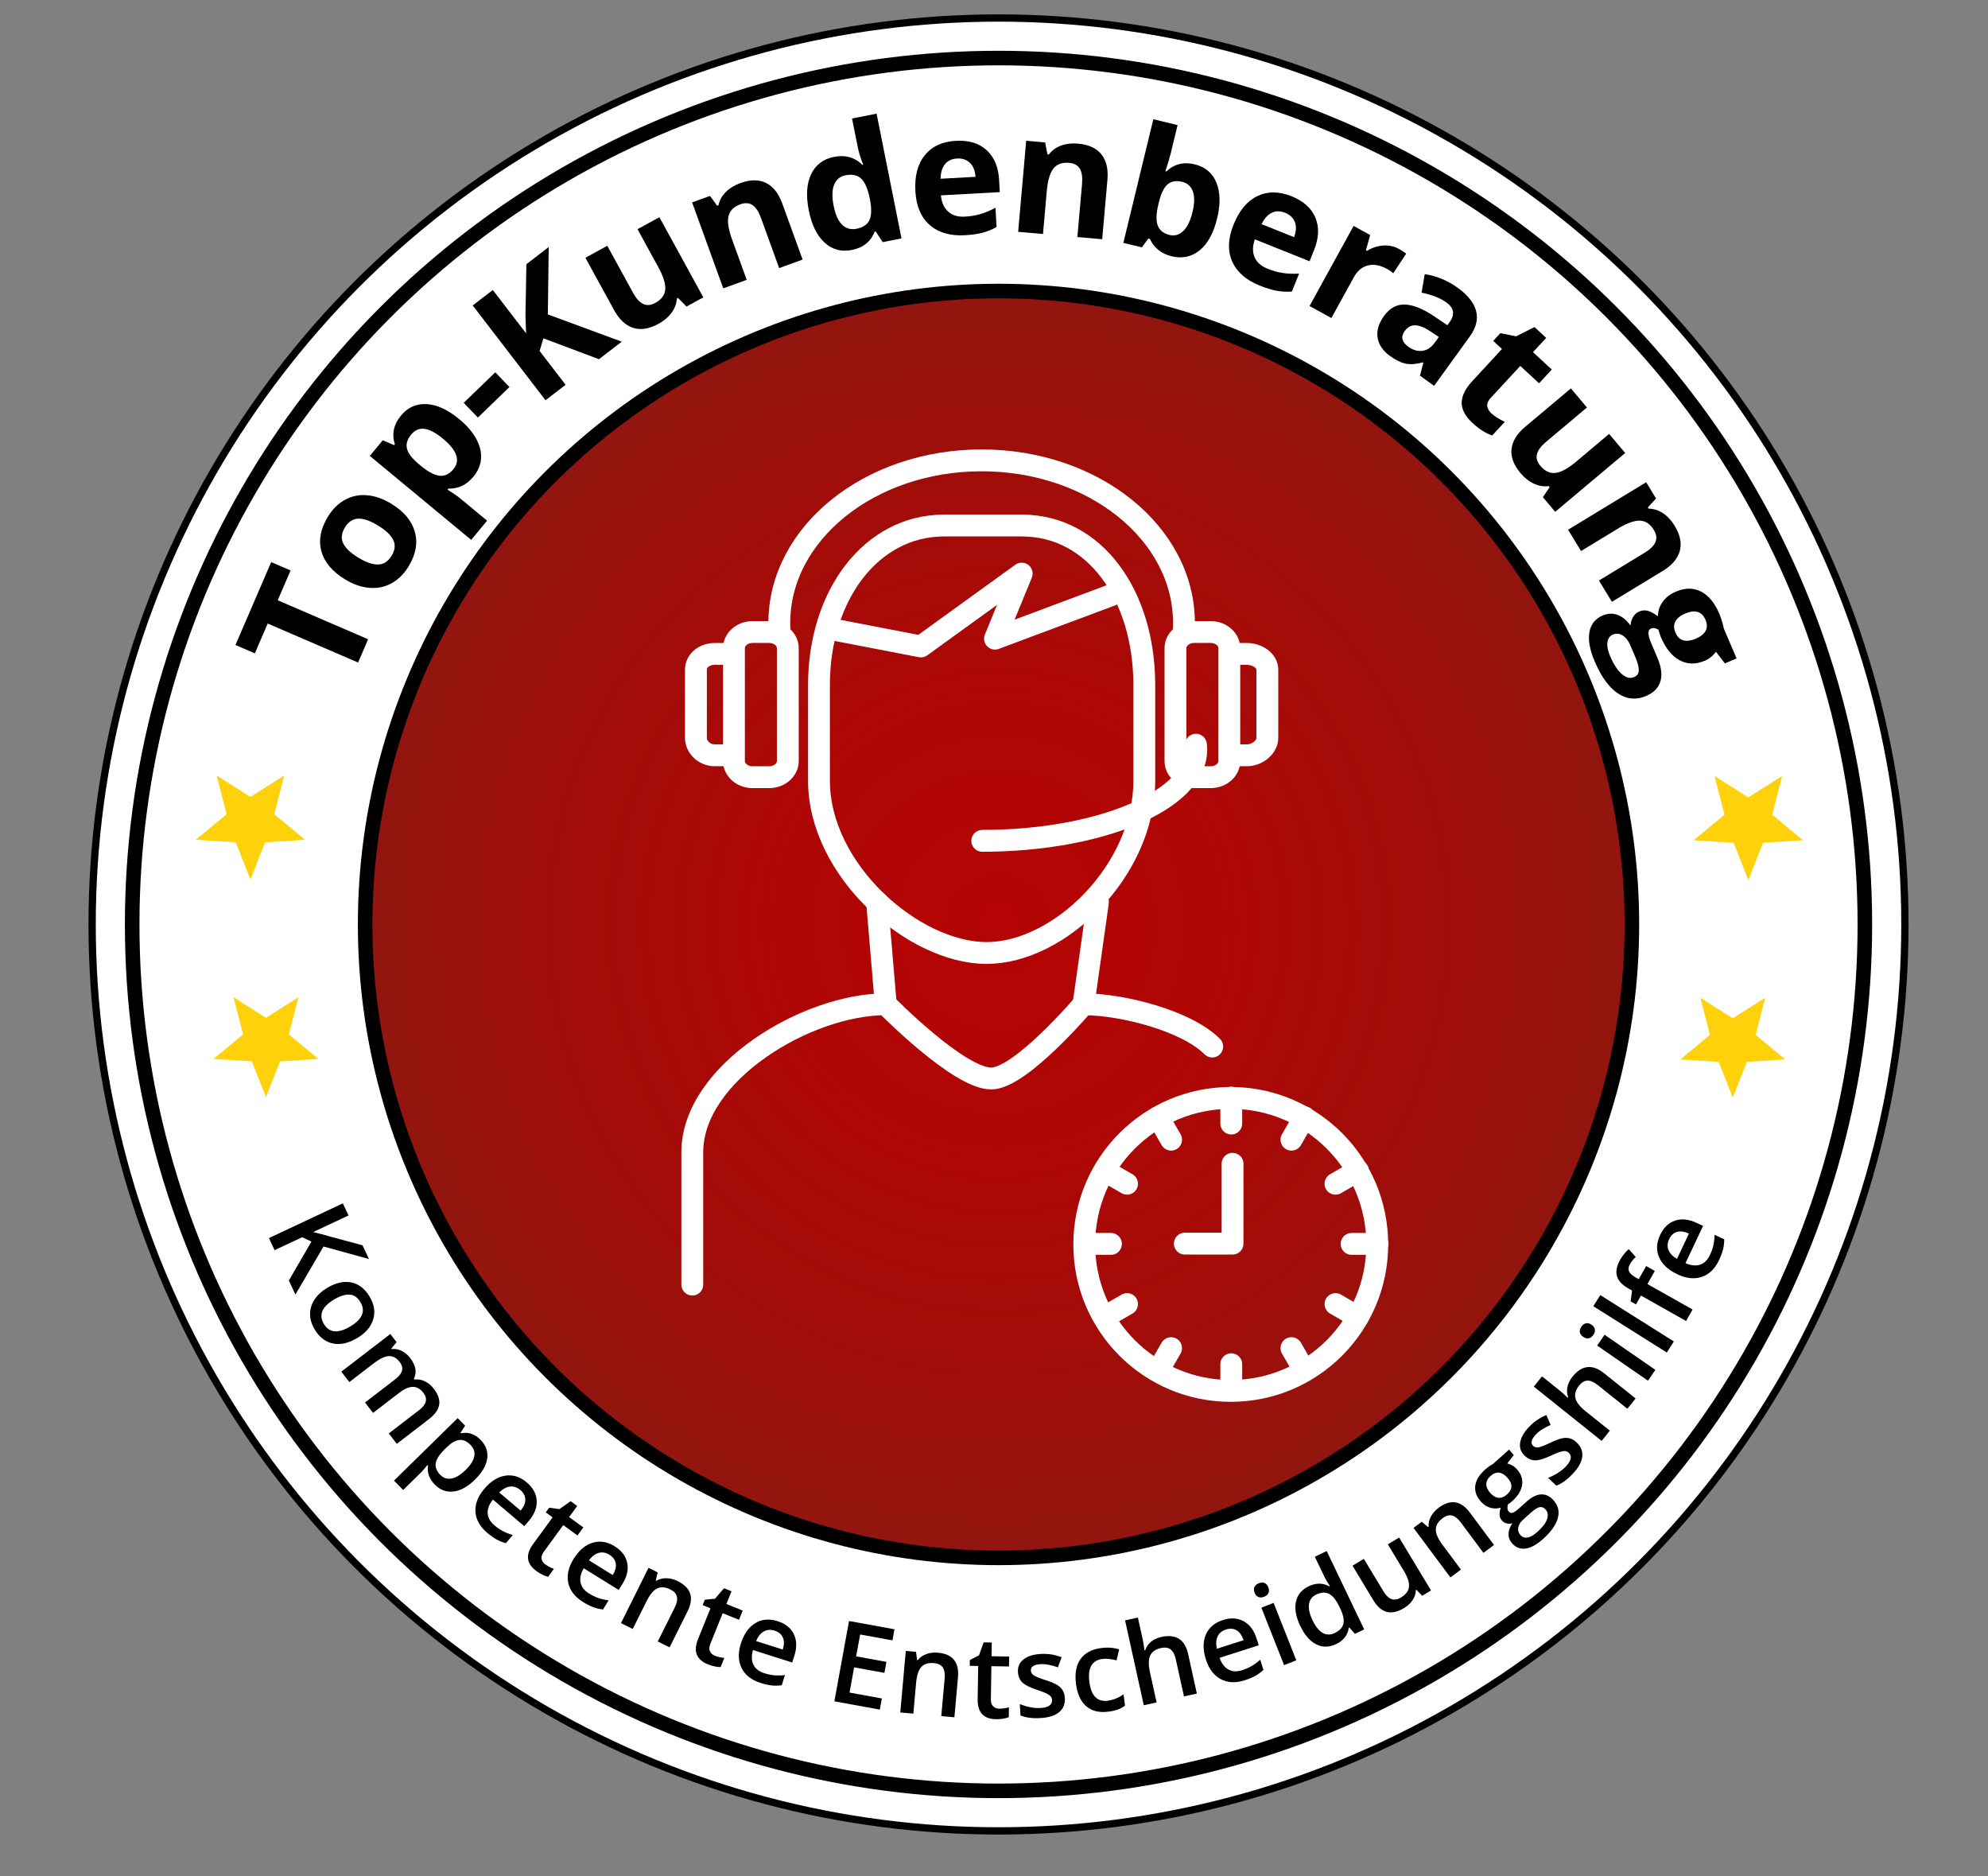 <?xml version="1.0" encoding="UTF-8"?>
<svg xmlns="http://www.w3.org/2000/svg" xmlns:xlink="http://www.w3.org/1999/xlink" id="Ebene_1" data-name="Ebene 1" width="273.07" height="257.679" viewBox="0 0 273.07 257.679">
  <rect x="0" y="0" width="273.07" height="257.679" fill="#808080" stroke="none"/>
  <defs>
    <style>
      .cls-1 {
        fill: #fed10b;
      }

      .cls-2 {
        fill: #fff;
      }

      .cls-3 {
        stroke: #fff;
        stroke-linecap: round;
        stroke-linejoin: round;
        stroke-width: 3px;
      }

      .cls-3, .cls-4, .cls-5 {
        fill: none;
      }

      .cls-4, .cls-5, .cls-6 {
        stroke: #000;
        stroke-miterlimit: 10;
      }

      .cls-5, .cls-6 {
        stroke-width: 2px;
      }

      .cls-6 {
        fill: url(#Unbenannter_Verlauf_2);
      }
    </style>
    <radialGradient id="Unbenannter_Verlauf_2" data-name="Unbenannter Verlauf 2" cx="137.156" cy="126.974" fx="137.156" fy="126.974" r="87" gradientUnits="userSpaceOnUse">
      <stop offset="0" stop-color="#b40404"></stop>
      <stop offset=".328" stop-color="#af0605"></stop>
      <stop offset=".697" stop-color="#a10d09"></stop>
      <stop offset="1" stop-color="#91160f"></stop>
    </radialGradient>
  </defs>
  <circle class="cls-2" cx="137.156" cy="126.974" r="124.5" transform="translate(-49.612 134.173) rotate(-45)"></circle>
  <g>
    <path d="M40.579,177.803l-.903-1.924,3.1-5.347-1.259-.604-3.798,1.784-.779-1.66,10.151-4.769.779,1.66-4.847,2.276c.769.192,1.516.393,2.24.601l4.531,1.22.887,1.889c-2.916-.795-4.996-1.368-6.241-1.722l-3.861,6.595Z"></path>
    <path d="M49.056,183.787c-1.191.708-2.304.954-3.335.739s-1.87-.868-2.518-1.959c-.404-.682-.608-1.375-.61-2.081-.003-.707.2-1.371.609-1.995.409-.623.994-1.16,1.756-1.611,1.183-.702,2.286-.947,3.311-.734,1.024.214,1.864.872,2.519,1.976.626,1.056.782,2.094.468,3.112-.315,1.02-1.048,1.87-2.2,2.554ZM45.906,178.477c-1.685.999-2.158,2.121-1.42,3.366.731,1.231,1.938,1.348,3.623.348,1.667-.988,2.133-2.103,1.397-3.344-.387-.651-.882-.995-1.486-1.031-.606-.037-1.31.184-2.114.661Z"></path>
    <path d="M51.243,194.067l-1.103-1.435,4.148-3.188c.515-.396.824-.788.929-1.178.103-.39-.004-.791-.321-1.204-.424-.552-.914-.818-1.471-.8-.558.018-1.253.348-2.089.99l-3.352,2.575-1.099-1.43,6.728-5.17.86,1.119-.728.879.056.073c.464-.06.92.021,1.366.241.447.221.835.544,1.162.971.795,1.033.969,1.99.521,2.869l.074.098c.485-.058.96.023,1.424.24.464.218.875.56,1.233,1.026.617.803.864,1.544.741,2.223-.124.679-.602,1.337-1.433,1.976l-4.386,3.371-1.099-1.43,4.148-3.188c.515-.396.823-.789.926-1.181s-.005-.794-.323-1.208c-.427-.556-.912-.828-1.457-.819s-1.176.289-1.894.841l-3.564,2.739Z"></path>
    <path d="M59.716,203.899c-.752-.768-1.06-1.633-.924-2.597l-.075-.077c-.462.553-.747.883-.856.99l-2.481,2.434-1.263-1.287,8.752-8.585,1.02,1.041c-.084.14-.296.465-.633.976l.065.065c1.007-.2,1.904.102,2.692.905.741.756,1.045,1.613.911,2.572s-.696,1.924-1.685,2.894c-.989.971-1.972,1.514-2.947,1.629-.977.115-1.835-.204-2.576-.96ZM64.635,198.461c-.502-.511-1.018-.737-1.548-.68-.53.059-1.124.41-1.781,1.055l-.191.188c-.738.724-1.157,1.364-1.259,1.922s.107,1.102.627,1.631c.438.445.956.609,1.558.492.602-.116,1.24-.507,1.916-1.169.679-.666,1.075-1.29,1.19-1.871s-.056-1.103-.511-1.567Z"></path>
    <path d="M66.921,210.531c-1.006-.854-1.543-1.815-1.612-2.883s.333-2.118,1.206-3.147c.897-1.057,1.865-1.663,2.905-1.821,1.039-.157,2.019.154,2.939.935.854.725,1.308,1.557,1.363,2.495.055.94-.303,1.863-1.074,2.772l-.631.743-4.311-3.659c-.514.644-.753,1.27-.72,1.88.033.608.341,1.159.922,1.652.382.324.769.591,1.159.798.391.208.847.388,1.367.541l-.948,1.117c-.472-.124-.906-.3-1.306-.524s-.819-.524-1.261-.898ZM71.475,204.656c-.438-.371-.904-.529-1.402-.476-.498.053-.998.323-1.499.81l2.937,2.492c.445-.541.66-1.055.644-1.541-.016-.487-.242-.916-.679-1.286Z"></path>
    <path d="M74.897,214.868c.355.259.751.463,1.188.61l-.8,1.097c-.213-.047-.463-.14-.752-.277s-.569-.306-.843-.505c-1.38-1.006-1.54-2.236-.48-3.691l2.693-3.695-.936-.682.47-.645,1.394.199,1.553-1.09.899.655-1.111,1.525,1.953,1.424-.805,1.103-1.953-1.424-2.675,3.671c-.256.352-.357.675-.304.97.054.296.224.547.509.755Z"></path>
    <path d="M80.08,220.031c-1.122-.695-1.796-1.566-2.022-2.613-.227-1.046.016-2.144.728-3.29.731-1.178,1.599-1.922,2.603-2.231,1.005-.309,2.021-.145,3.046.491.951.591,1.523,1.346,1.717,2.267.193.92-.024,1.887-.652,2.899l-.514.828-4.805-2.981c-.412.713-.557,1.368-.434,1.965s.508,1.097,1.155,1.498c.426.265.848.471,1.265.618s.894.259,1.432.333l-.772,1.245c-.484-.054-.94-.162-1.368-.326-.429-.163-.889-.398-1.379-.702ZM83.715,213.548c-.486-.302-.972-.39-1.457-.264-.484.127-.939.468-1.362,1.023l3.272,2.031c.36-.601.497-1.141.409-1.62-.088-.478-.375-.869-.862-1.171Z"></path>
    <path d="M91.975,226.268l-1.62-.808,2.327-4.669c.292-.586.392-1.082.3-1.487-.092-.406-.395-.737-.907-.992-.682-.34-1.281-.388-1.798-.142-.517.245-1.011.842-1.483,1.789l-1.885,3.783-1.614-.804,3.785-7.595,1.263.63-.27,1.108.083.041c.409-.247.873-.364,1.393-.352.519.013,1.035.147,1.548.403,1.821.907,2.271,2.288,1.347,4.143l-2.468,4.95Z"></path>
    <path d="M98.189,227.41c.408.165.842.266,1.302.302l-.508,1.26c-.218.006-.483-.022-.797-.086s-.627-.157-.94-.284c-1.584-.638-2.04-1.792-1.367-3.462l1.71-4.241-1.075-.433.299-.74,1.399-.147,1.24-1.435,1.031.416-.705,1.75,2.241.903-.511,1.267-2.241-.903-1.697,4.213c-.163.403-.182.741-.058,1.015s.35.476.677.607Z"></path>
    <path d="M104.466,231.147c-1.258-.4-2.124-1.08-2.6-2.039s-.509-2.082-.1-3.369c.421-1.32,1.08-2.254,1.978-2.8s1.922-.636,3.072-.27c1.067.339,1.808.932,2.22,1.777.413.845.439,1.835.077,2.971l-.296.929-5.388-1.715c-.225.792-.205,1.463.06,2.012s.761.939,1.487,1.17c.477.151.936.248,1.377.289s.931.032,1.471-.027l-.444,1.397c-.483.066-.952.072-1.407.019s-.958-.168-1.509-.343ZM106.403,223.97c-.546-.174-1.038-.14-1.478.102-.439.241-.796.684-1.07,1.326l3.67,1.168c.203-.671.203-1.228.001-1.671-.203-.442-.577-.751-1.123-.925Z"></path>
    <path d="M120.85,234.816l-6.241-1.139,2.013-11.033,6.242,1.139-.278,1.524-4.438-.81-.549,3.004,4.158.759-.275,1.509-4.158-.759-.632,3.464,4.438.81-.279,1.531Z"></path>
    <path d="M131.099,235.871l-1.804-.16.464-5.196c.059-.652-.029-1.15-.264-1.495-.233-.344-.636-.542-1.206-.593-.759-.067-1.334.107-1.726.524s-.635,1.152-.729,2.207l-.376,4.21-1.795-.16.754-8.451,1.405.126.153,1.13.092.009c.291-.38.68-.658,1.168-.836.488-.177,1.018-.24,1.589-.19,2.027.181,2.949,1.303,2.765,3.366l-.491,5.509Z"></path>
    <path d="M137.263,234.684c.44.007.881-.056,1.323-.186l-.022,1.358c-.2.084-.459.152-.774.206s-.642.077-.98.072c-1.708-.028-2.547-.941-2.518-2.742l.074-4.571-1.158-.019.013-.798,1.253-.64.643-1.785,1.112.019-.03,1.887,2.416.039-.021,1.365-2.417-.039-.073,4.541c-.007.435.097.758.31.968.214.211.497.319.85.325Z"></path>
    <path d="M146.271,233.218c.046.827-.221,1.478-.799,1.953-.579.475-1.43.743-2.553.805-1.129.062-2.045-.059-2.748-.363l-.086-1.555c1.022.404,1.961.583,2.819.536,1.107-.06,1.644-.426,1.606-1.095-.012-.215-.083-.39-.213-.526-.131-.136-.341-.273-.63-.411s-.69-.289-1.2-.456c-.997-.324-1.678-.666-2.043-1.024-.365-.359-.565-.84-.598-1.442-.04-.726.221-1.305.784-1.737.562-.434,1.347-.678,2.353-.733.996-.055,1.949.096,2.86.45l-.508,1.388c-.935-.327-1.714-.475-2.337-.44-.95.053-1.41.35-1.38.891.015.266.15.483.408.654.258.17.811.393,1.662.669.715.232,1.236.452,1.565.659s.578.453.747.738c.17.285.266.633.288,1.041Z"></path>
    <path d="M152.257,235.094c-1.272.166-2.289-.079-3.048-.735s-1.228-1.68-1.41-3.069c-.185-1.415.019-2.548.611-3.398.593-.852,1.543-1.362,2.852-1.534.888-.115,1.708-.055,2.461.182l-.352,1.508c-.795-.194-1.438-.261-1.93-.196-1.455.19-2.057,1.252-1.804,3.184.123.943.397,1.629.821,2.056s.987.594,1.687.503c.796-.104,1.523-.4,2.182-.889l.204,1.559c-.295.23-.618.409-.971.537-.352.129-.786.227-1.304.295Z"></path>
    <path d="M164.399,232.609l-1.769.39-1.123-5.095c-.141-.639-.374-1.088-.701-1.346-.326-.258-.769-.325-1.328-.202-.739.163-1.234.504-1.483,1.022-.25.519-.261,1.297-.031,2.336l.906,4.113-1.761.388-2.569-11.657,1.761-.389.652,2.96c.104.475.186.988.245,1.54l.112-.024c.152-.452.417-.835.796-1.149.378-.314.853-.533,1.422-.659,2.008-.442,3.234.348,3.681,2.371l1.19,5.401Z"></path>
    <path d="M170.981,230.784c-1.257.403-2.356.352-3.301-.153-.943-.506-1.622-1.401-2.034-2.688-.424-1.319-.428-2.462-.013-3.428.416-.966,1.198-1.633,2.348-2.002,1.066-.342,2.013-.288,2.839.161s1.422,1.241,1.785,2.376l.298.928-5.384,1.727c.276.776.682,1.312,1.216,1.605s1.164.323,1.891.09c.477-.152.906-.34,1.289-.562.383-.222.776-.514,1.182-.875l.448,1.395c-.355.334-.733.611-1.136.832-.401.22-.878.418-1.428.595ZM168.398,223.815c-.546.175-.927.487-1.145.939-.218.452-.253,1.019-.103,1.701l3.667-1.177c-.224-.664-.547-1.117-.968-1.361-.422-.243-.906-.277-1.451-.102Z"></path>
    <path d="M172.335,218.765c-.118-.3-.127-.562-.027-.789.101-.227.303-.4.607-.52.295-.117.556-.127.784-.03.228.097.401.295.519.595.113.285.12.543.021.771-.1.23-.296.402-.591.519-.305.12-.571.131-.801.032-.229-.1-.399-.292-.513-.577ZM178.059,228.043l-1.677.663-3.12-7.891,1.677-.663,3.12,7.891Z"></path>
    <path d="M183.528,225.818c-.955.457-1.866.467-2.732.031-.866-.436-1.599-1.279-2.196-2.53-.601-1.255-.797-2.361-.589-3.319s.791-1.667,1.751-2.126c1.006-.481,1.949-.477,2.831.015l.083-.039c-.341-.512-.588-.927-.74-1.245l-1.334-2.789,1.633-.781,5.151,10.769-1.273.609-.764-.868-.076.036c-.157,1.011-.738,1.757-1.744,2.238ZM183.335,224.294c.669-.32,1.066-.741,1.19-1.263.125-.521-.011-1.207-.405-2.056l-.108-.229c-.462-.964-.946-1.574-1.454-1.83s-1.097-.224-1.766.096c-.572.273-.902.717-.989,1.328s.074,1.347.485,2.204c.405.85.865,1.425,1.378,1.727s1.069.31,1.669.022Z"></path>
    <path d="M195.352,219.181l-.791-.821-.079.047c-.011.467-.156.916-.436,1.348-.28.433-.674.802-1.182,1.108-.881.531-1.67.708-2.367.532-.698-.177-1.315-.709-1.852-1.598l-2.866-4.749,1.557-.94,2.704,4.479c.335.556.701.904,1.097,1.045s.836.065,1.322-.229c.647-.392,1.007-.873,1.077-1.444.071-.57-.169-1.312-.719-2.223l-2.184-3.619,1.55-.935,4.384,7.265-1.215.733Z"></path>
    <path d="M205.214,212.202l-1.452,1.082-3.115-4.185c-.392-.524-.789-.838-1.192-.94-.403-.101-.835.019-1.295.362-.611.455-.924.969-.938,1.54-.015.571.294,1.282.927,2.131l2.524,3.391-1.445,1.077-5.068-6.806,1.133-.843.867.741.073-.056c-.036-.477.069-.943.315-1.401.246-.457.599-.856,1.058-1.199,1.633-1.216,3.067-.993,4.305.669l3.304,4.436Z"></path>
    <path d="M207.276,199.105l.66.736-.9,1.168c.219.045.447.135.686.272.239.136.455.312.65.529.584.651.818,1.365.703,2.141-.114.776-.565,1.518-1.353,2.225-.202.181-.398.33-.59.446-.129.439-.086.777.13,1.018.129.144.294.192.494.144s.481-.235.843-.56l1.103-.988c.696-.625,1.359-.951,1.987-.979s1.193.239,1.695.799c.642.716.842,1.533.6,2.45-.242.918-.921,1.877-2.036,2.877-.86.772-1.654,1.209-2.381,1.31-.726.102-1.342-.129-1.847-.692-.349-.389-.519-.825-.511-1.31.009-.484.188-.977.537-1.476-.247.085-.505.094-.773.028-.268-.065-.485-.19-.652-.378-.212-.235-.325-.495-.338-.778-.014-.283.039-.623.158-1.019-.454.153-.925.162-1.414.026-.488-.135-.924-.416-1.307-.843-.614-.685-.875-1.41-.781-2.175.095-.765.541-1.505,1.341-2.223.18-.16.378-.315.597-.467.218-.151.389-.258.512-.32l2.188-1.961ZM204.722,205.082c.355.397.731.609,1.125.641.396.03.783-.125,1.164-.467.776-.696.793-1.46.049-2.29-.369-.411-.749-.642-1.142-.692-.392-.05-.784.101-1.176.452-.389.349-.584.723-.586,1.123-.002.399.186.811.565,1.233ZM208.858,210.855c.26.289.59.396.99.317s.838-.328,1.31-.752c.731-.655,1.182-1.248,1.352-1.778.17-.531.101-.97-.211-1.315-.245-.274-.519-.382-.818-.322-.301.06-.718.329-1.25.807l-1.017.912c-.385.345-.609.709-.674,1.093-.065.385.042.731.318,1.039Z"></path>
    <path d="M216.574,198.128c.6.571.853,1.228.757,1.97-.095.742-.53,1.522-1.307,2.337-.778.818-1.528,1.358-2.249,1.618l-1.128-1.073c1.02-.405,1.827-.919,2.419-1.542.766-.804.905-1.437.42-1.898-.156-.148-.328-.227-.517-.236s-.435.034-.74.132c-.305.099-.7.262-1.187.491-.947.447-1.678.665-2.189.654-.513-.011-.987-.225-1.424-.641-.526-.5-.733-1.101-.621-1.802.113-.701.517-1.417,1.211-2.147.688-.723,1.484-1.268,2.391-1.634l.582,1.358c-.905.402-1.573.83-2.003,1.282-.656.689-.787,1.221-.395,1.594.192.184.441.249.746.196.304-.053.86-.271,1.668-.652.68-.32,1.21-.519,1.592-.594.382-.074.731-.065,1.051.025.318.092.626.278.923.56Z"></path>
    <path d="M224.665,192.079l-1.131,1.414-4.073-3.26c-.512-.409-.975-.611-1.392-.606-.416.004-.803.23-1.16.677-.474.592-.644,1.167-.513,1.728.131.56.612,1.173,1.442,1.837l3.289,2.632-1.126,1.407-9.321-7.458,1.127-1.407,2.365,1.894c.38.304.766.651,1.159,1.045l.071-.09c-.166-.447-.2-.912-.102-1.395.098-.481.328-.95.692-1.405,1.285-1.605,2.735-1.762,4.354-.468l4.318,3.456Z"></path>
    <path d="M217.47,183.622c-.266-.184-.419-.398-.462-.642-.042-.243.029-.5.216-.769.18-.261.392-.414.636-.461.243-.046.497.022.762.206.253.175.401.385.446.63.045.246-.023.499-.203.76-.186.27-.402.426-.647.471-.246.045-.495-.021-.747-.194ZM227.384,188.155l-1.025,1.483-6.979-4.826,1.025-1.483,6.979,4.826Z"></path>
    <path d="M229.917,184.249l-.961,1.524-10.099-6.364.961-1.525,10.099,6.365Z"></path>
    <path d="M227.305,174.562l-1.017,1.805,6.202,3.495-.889,1.577-6.202-3.495-.685,1.216-.735-.414.204-1.487-.481-.272c-.873-.492-1.405-1.062-1.595-1.709-.19-.646-.048-1.392.427-2.233.311-.553.709-1.045,1.192-1.477l.957,1.085c-.344.317-.614.651-.812,1.004-.201.356-.237.678-.108.965s.414.555.856.803l.481.272,1.017-1.805,1.19.671Z"></path>
    <path d="M236.129,173.069c-.562,1.193-1.351,1.962-2.365,2.307-1.013.345-2.131.229-3.352-.348-1.254-.591-2.092-1.368-2.514-2.331-.423-.963-.376-1.989.139-3.081.478-1.014,1.163-1.668,2.056-1.966.893-.297,1.877-.191,2.955.317l.881.416-2.412,5.113c.756.328,1.423.398,2.002.206.579-.19,1.031-.63,1.356-1.319.214-.453.37-.895.469-1.326.099-.432.154-.919.168-1.461l1.325.625c.002.487-.054.953-.168,1.397-.113.444-.293.928-.54,1.45ZM229.272,170.197c-.245.519-.276,1.011-.095,1.478.181.467.571.879,1.172,1.236l1.644-3.483c-.638-.29-1.19-.363-1.655-.222-.466.143-.821.473-1.065.99Z"></path>
  </g>
  <circle class="cls-5" cx="137.156" cy="126.974" r="119"></circle>
  <circle class="cls-6" cx="137.156" cy="126.974" r="87"></circle>
  <circle class="cls-4" cx="137.156" cy="126.974" r="124.5"></circle>
  <polygon class="cls-1" points="34.398 120.793 36.423 115.686 41.906 115.338 37.674 111.835 39.038 106.513 34.398 109.455 29.758 106.513 31.122 111.835 26.891 115.338 32.374 115.686 34.398 120.793"></polygon>
  <polygon class="cls-1" points="36.532 150.679 38.476 145.776 43.739 145.443 39.677 142.079 40.986 136.971 36.532 139.795 32.078 136.971 33.388 142.079 29.326 145.443 34.589 145.776 36.532 150.679"></polygon>
  <polygon class="cls-1" points="240.148 120.86 238.124 115.753 232.641 115.406 236.872 111.902 235.508 106.58 240.148 109.522 244.788 106.58 243.424 111.902 247.656 115.406 242.173 115.753 240.148 120.86"></polygon>
  <polygon class="cls-1" points="238.014 150.746 236.071 145.843 230.808 145.51 234.869 142.147 233.56 137.038 238.014 139.862 242.468 137.038 241.159 142.147 245.22 145.51 239.958 145.843 238.014 150.746"></polygon>
  <g>
    <g>
      <circle class="cls-3" cx="169.056" cy="170.92" r="20.122"></circle>
      <line class="cls-3" x1="169.126" y1="190.942" x2="169.126" y2="187.378"></line>
      <line class="cls-3" x1="169.126" y1="150.758" x2="169.126" y2="154.323"></line>
      <line class="cls-3" x1="189.218" y1="170.85" x2="185.653" y2="170.85"></line>
      <line class="cls-3" x1="152.598" y1="170.85" x2="149.034" y2="170.85"></line>
      <line class="cls-3" x1="177.391" y1="185.165" x2="179.172" y2="188.25"></line>
      <line class="cls-3" x1="160.861" y1="156.535" x2="159.08" y2="153.45"></line>
      <line class="cls-3" x1="186.526" y1="160.804" x2="183.441" y2="162.586"></line>
      <line class="cls-3" x1="154.811" y1="179.115" x2="151.726" y2="180.896"></line>
      <line class="cls-3" x1="183.441" y1="179.115" x2="186.526" y2="180.896"></line>
      <line class="cls-3" x1="151.726" y1="160.804" x2="154.811" y2="162.586"></line>
      <line class="cls-3" x1="177.391" y1="156.535" x2="179.172" y2="153.45"></line>
      <line class="cls-3" x1="160.861" y1="185.165" x2="159.08" y2="188.25"></line>
      <polyline class="cls-3" points="169.303 159.847 169.303 170.81 162.748 170.81"></polyline>
    </g>
    <g>
      <g>
        <path class="cls-3" d="M95.094,176.439v-18.192c0-10.865,15.712-20.31,26.575-20.31,0,0,10.134,10.349,14.579,10.192,4.046-.143,12.585-10.192,12.585-10.192,5.297,0,14.123,2.245,17.678,5.805"></path>
        <g>
          <path class="cls-3" d="M157.18,107.217c0,12.339-11.634,23.675-21.665,23.675h0c-10.031,0-23.022-11.337-23.022-23.675v-13.114c0-12.337,7.171-21.922,17.201-21.922h10.662c10.031,0,16.824,9.585,16.824,21.922v13.114Z"></path>
          <path class="cls-3" d="M107.087,86.808c-.028-.414-.043-.831-.043-1.25,0-12.332,12.443-22.328,27.792-22.328s27.792,9.997,27.792,22.328c0,.399-.013.795-.039,1.188"></path>
          <g>
            <path class="cls-3" d="M100.597,103.739h-2.438c-1.418,0-2.567-1.146-2.567-2.372v-9.394c0-1.226,1.15-2.155,2.567-2.155h2.438"></path>
            <path class="cls-3" d="M108.213,104.529c0,1.226-1.15,2.219-2.567,2.219h-2.264c-1.418,0-2.567-.994-2.567-2.219v-15.501c0-1.226,1.15-2.219,2.567-2.219h2.264c1.418,0,2.567.994,2.567,2.219v15.501Z"></path>
            <path class="cls-3" d="M169.076,103.739h2.221c1.418,0,2.784-1.146,2.784-2.372v-9.394c0-1.226-1.366-2.155-2.784-2.155h-2.221"></path>
            <path class="cls-3" d="M168.858,89.028c0-1.226-1.15-2.219-2.567-2.219h-2.264c-1.418,0-2.567.994-2.567,2.219v15.501c0,1.226,1.15,2.219,2.567,2.219h2.264c1.418,0,2.567-.994,2.567-2.219v-15.501Z"></path>
          </g>
          <path class="cls-3" d="M164.273,102.286c.03.232.045.465.045.7,0,6.905-13.161,12.502-29.395,12.502"></path>
        </g>
      </g>
      <line class="cls-3" x1="120.475" y1="123.898" x2="121.668" y2="137.937"></line>
      <line class="cls-3" x1="150.816" y1="123.898" x2="148.832" y2="137.937"></line>
      <polyline class="cls-3" points="152.598 81.763 136.672 87.719 140.338 78.785 126.492 88.792 114.338 86.444"></polyline>
    </g>
  </g>
  <g>
    <path d="M50.565,87.8l-1.378,3.197-12.417-5.354-1.765,4.095-2.661-1.147,4.908-11.386,2.661,1.147-1.765,4.094,12.416,5.354Z"></path>
    <path d="M53.728,69.178c1.746,1.063,2.832,2.354,3.256,3.875.425,1.52.137,3.103-.864,4.746-.627,1.029-1.404,1.801-2.334,2.312-.93.513-1.945.723-3.047.631-1.101-.092-2.214-.479-3.34-1.165-1.752-1.066-2.836-2.353-3.252-3.859-.415-1.506-.119-3.087.89-4.744.626-1.029,1.403-1.801,2.329-2.315.927-.515,1.938-.728,3.032-.64s2.205.475,3.33,1.159ZM49.216,76.594c1.062.646,1.97.961,2.726.942.756-.018,1.373-.42,1.852-1.206.476-.78.547-1.506.215-2.177-.333-.672-1.032-1.332-2.101-1.982-1.062-.645-1.963-.958-2.704-.935s-1.351.427-1.83,1.213c-.475.781-.554,1.504-.236,2.171.318.666,1.011,1.324,2.079,1.975Z"></path>
    <path d="M65.037,65.463c-.94,1.136-2.091,1.685-3.45,1.648l-.114.138c.884.577,1.389.917,1.516,1.022l3.918,3.245-2.186,2.639-13.924-11.535,1.776-2.144,1.562.667.101-.121c-.446-1.41-.168-2.721.835-3.931.945-1.142,2.127-1.67,3.544-1.585s2.91.776,4.479,2.076c1.032.855,1.803,1.749,2.313,2.682.51.934.732,1.845.667,2.733s-.411,1.711-1.037,2.466ZM56.479,59.686c-.54.652-.733,1.294-.581,1.926s.685,1.335,1.598,2.111l.285.236c1.038.859,1.91,1.321,2.615,1.386.705.064,1.335-.238,1.889-.907.98-1.182.494-2.58-1.454-4.194-.951-.788-1.786-1.233-2.503-1.337-.717-.102-1.333.157-1.849.779Z"></path>
    <path d="M65.645,57.35l-1.952-2.019,4.336-4.191,1.951,2.018-4.335,4.192Z"></path>
    <path d="M85.405,46.931l-3.136,2.407-7.625-2.867-.523,1.733,3.57,4.649-2.762,2.12-9.999-13.023,2.761-2.12,4.576,5.959-.09-2.366.128-7.136,3.064-2.353-.118,9.251,10.153,3.744Z"></path>
    <path d="M94.305,42.108l-1.176-1.188-.157.087c-.041.689-.28,1.334-.719,1.937-.438.603-1.034,1.111-1.789,1.525-1.293.709-2.458.897-3.494.565s-1.911-1.149-2.623-2.449l-3.936-7.18,3.004-1.647,3.524,6.432c.435.794.903,1.312,1.403,1.555.5.243,1.059.194,1.676-.144.841-.461,1.294-1.074,1.36-1.841s-.256-1.8-.969-3.1l-2.84-5.18,3.004-1.647,6.035,11.01-2.305,1.264Z"></path>
    <path d="M110.244,35.654l-3.221,1.167-2.5-6.894c-.309-.852-.691-1.435-1.148-1.752-.457-.315-1.017-.353-1.679-.114-.9.327-1.442.864-1.625,1.611-.184.747-.022,1.817.483,3.211l2.014,5.554-3.22,1.168-4.28-11.804,2.46-.893.98,1.353.18-.065c.152-.7.49-1.31,1.015-1.831.523-.52,1.188-.927,1.989-1.218,1.373-.497,2.549-.504,3.529-.019.981.485,1.725,1.428,2.232,2.828l2.791,7.697Z"></path>
    <path d="M117.013,34.332c-1.447.289-2.695-.046-3.745-1.005-1.051-.958-1.774-2.432-2.172-4.422-.403-2.019-.298-3.676.318-4.971.615-1.295,1.661-2.09,3.137-2.385,1.549-.309,2.852.057,3.907,1.099l.11-.022c-.352-.884-.601-1.685-.744-2.405l-.788-3.942,3.37-.673,3.423,17.136-2.577.515-.969-1.467-.143.028c-.521,1.364-1.565,2.202-3.128,2.515ZM117.656,31.42c.858-.171,1.438-.547,1.739-1.126.3-.579.349-1.471.146-2.675l-.072-.363c-.264-1.321-.657-2.228-1.179-2.72-.521-.491-1.241-.644-2.159-.462-.749.15-1.268.584-1.556,1.302s-.31,1.683-.068,2.894c.241,1.212.632,2.078,1.172,2.601.539.522,1.198.706,1.977.55Z"></path>
    <path d="M132.526,32.309c-2.019.111-3.627-.358-4.824-1.409-1.198-1.051-1.853-2.597-1.966-4.638-.116-2.101.319-3.754,1.307-4.959.986-1.206,2.407-1.86,4.261-1.962,1.772-.099,3.179.33,4.222,1.285,1.042.954,1.613,2.321,1.711,4.101l.092,1.659-8.085.447c.091.97.421,1.712.989,2.228.568.516,1.339.747,2.311.693.755-.042,1.465-.16,2.129-.353.664-.194,1.353-.483,2.066-.868l.146,2.647c-.582.332-1.209.59-1.881.773-.673.183-1.498.302-2.478.355ZM131.461,21.773c-.726.04-1.281.302-1.666.784-.387.482-.586,1.147-.599,1.995l4.799-.265c-.061-.844-.317-1.484-.769-1.92-.451-.436-1.04-.635-1.765-.595Z"></path>
    <path d="M151.399,32.858l-3.412-.301.644-7.305c.079-.902-.021-1.594-.303-2.073s-.772-.75-1.473-.811c-.955-.084-1.673.174-2.154.774s-.787,1.639-.917,3.115l-.518,5.885-3.412-.301,1.101-12.507,2.606.23.318,1.64.19.017c.434-.57.997-.981,1.692-1.231.694-.251,1.467-.339,2.317-.264,1.454.128,2.523.618,3.207,1.472.685.853.961,2.022.83,3.506l-.718,8.155Z"></path>
    <path d="M164.107,22.574c1.441.35,2.433,1.185,2.975,2.507.542,1.321.576,2.961.102,4.918-.489,2.016-1.288,3.475-2.397,4.377s-2.388,1.178-3.835.826c-1.434-.348-2.432-1.141-2.994-2.379l-.229-.056-.883,1.207-2.543-.616,4.12-16.982,3.328.808-.958,3.951c-.122.502-.36,1.295-.716,2.38l.131.032c1.071-1.02,2.371-1.344,3.898-.973ZM162.392,24.978c-.822-.199-1.484-.092-1.985.321-.501.414-.899,1.201-1.196,2.362l-.088.36c-.317,1.31-.351,2.295-.099,2.957.251.662.799,1.096,1.643,1.3.685.166,1.305-.017,1.861-.548s.981-1.397,1.272-2.598c.291-1.201.306-2.15.044-2.85s-.746-1.135-1.451-1.306Z"></path>
    <path d="M173.029,39.223c-1.877-.752-3.136-1.857-3.777-3.316-.641-1.459-.581-3.137.179-5.034.783-1.953,1.876-3.267,3.28-3.942,1.403-.676,2.968-.668,4.691.022,1.647.66,2.741,1.644,3.282,2.949s.48,2.786-.183,4.439l-.618,1.543-7.516-3.012c-.327.917-.343,1.73-.046,2.438.298.708.897,1.243,1.801,1.605.702.281,1.395.474,2.079.578.684.105,1.431.134,2.239.088l-.985,2.46c-.668.055-1.345.023-2.031-.095-.686-.117-1.485-.359-2.396-.724ZM176.517,29.223c-.675-.27-1.288-.268-1.842.007-.554.273-1.016.792-1.386,1.556l4.462,1.788c.301-.791.339-1.48.114-2.065-.226-.587-.675-1.015-1.349-1.285Z"></path>
    <path d="M192.183,34.201c.406.224.729.44.965.646l-1.774,2.689c-.207-.199-.484-.395-.831-.586-.958-.526-1.84-.691-2.646-.493-.805.198-1.451.739-1.938,1.625l-3.08,5.599-3.001-1.65,6.052-11.001,2.273,1.25-.575,2.094.147.081c.681-.429,1.415-.672,2.203-.731.788-.058,1.522.102,2.205.477Z"></path>
    <path d="M195.047,51.595l.463-1.772-.073-.053c-.893.251-1.668.311-2.327.182-.659-.131-1.386-.482-2.181-1.058-.977-.706-1.544-1.541-1.701-2.505-.158-.964.136-1.962.882-2.993.781-1.08,1.734-1.603,2.86-1.569,1.126.033,2.47.573,4.032,1.619l1.806,1.223.322-.446c.746-1.031.591-1.929-.465-2.692-.814-.588-1.946-1.033-3.399-1.335l.435-2.54c1.614.234,3.134.866,4.561,1.897,1.364.987,2.196,2.041,2.494,3.162.299,1.121.009,2.288-.868,3.502l-4.902,6.779-1.938-1.401ZM197.636,46.288l-1.1-.739c-.825-.56-1.531-.849-2.118-.866-.588-.019-1.078.245-1.474.792-.565.782-.399,1.498.498,2.147.644.465,1.291.651,1.944.56.652-.092,1.201-.444,1.644-1.057l.606-.838Z"></path>
    <path d="M204.846,56.766c.44.406,1.057.798,1.851,1.175l-1.73,1.872c-.886-.299-1.785-.87-2.698-1.713-1.006-.93-1.504-1.861-1.493-2.794.011-.934.486-1.908,1.427-2.926l4.107-4.446-1.204-1.112.983-1.065,2.163.44,2.524-1.276,1.608,1.486-1.813,1.963,2.581,2.386-1.745,1.889-2.582-2.385-4.107,4.445c-.33.357-.474.715-.431,1.07s.23.686.56.991Z"></path>
    <path d="M211.929,68.287l.934-1.386-.116-.138c-.683.095-1.363-.013-2.04-.324-.678-.311-1.293-.796-1.847-1.455-.949-1.13-1.362-2.234-1.239-3.316.123-1.081.752-2.099,1.887-3.053l6.268-5.268,2.204,2.623-5.614,4.718c-.693.583-1.11,1.144-1.25,1.682s.018,1.076.47,1.614c.617.734,1.308,1.059,2.072.973.765-.085,1.714-.605,2.849-1.558l4.522-3.801,2.204,2.622-9.612,8.078-1.69-2.012Z"></path>
    <path d="M221.412,82.663l-1.78-2.927,6.266-3.811c.774-.471,1.272-.961,1.491-1.472.22-.51.146-1.066-.219-1.667-.498-.819-1.132-1.244-1.9-1.276s-1.786.337-3.053,1.107l-5.047,3.069-1.78-2.927,10.727-6.524,1.359,2.236-1.133,1.228.1.163c.717.012,1.382.223,1.995.634s1.143.981,1.586,1.71c.759,1.248.997,2.399.715,3.456s-1.06,1.972-2.332,2.746l-6.995,4.254Z"></path>
    <path d="M238.534,90.435l-1.601.685-1.237-1.607c-.375.551-.883.963-1.522,1.237-1.239.53-2.39.511-3.451-.057-1.062-.568-1.92-1.62-2.576-3.155l-.212-.581-.147-.486c-.387-.218-.731-.262-1.034-.132-.454.194-.434.869.06,2.025l.84,1.962c.541,1.267.683,2.349.423,3.245-.26.897-.916,1.571-1.97,2.022-1.349.577-2.636.462-3.86-.346-1.226-.808-2.288-2.265-3.189-4.371-.689-1.61-.935-2.961-.737-4.051.197-1.091.803-1.852,1.815-2.284.695-.298,1.369-.33,2.023-.097.653.233,1.259.728,1.818,1.482-.001-.383.103-.762.315-1.137.21-.374.49-.637.842-.787.44-.189.861-.218,1.263-.088.401.129.847.374,1.335.735.002-.718.217-1.377.644-1.978.427-.603,1.032-1.071,1.817-1.406,1.259-.539,2.408-.547,3.447-.021,1.039.524,1.884,1.548,2.534,3.069.139.323.273.72.404,1.188.132.469.21.771.235.907l1.723,4.026ZM221.548,87.159c-.435.185-.685.54-.756,1.062-.069.522.057,1.158.377,1.909.483,1.129,1.017,1.947,1.6,2.455.584.508,1.145.646,1.682.417.434-.185.651-.503.655-.952.003-.449-.165-1.07-.503-1.861l-.698-1.632c-.247-.578-.59-1.004-1.028-1.276s-.881-.314-1.328-.122ZM231.434,84.286c-.626.269-1.06.623-1.304,1.065-.242.441-.238.955.012,1.54.253.592.621.947,1.103,1.066s1.037.045,1.664-.223c1.391-.595,1.841-1.464,1.353-2.606-.495-1.156-1.438-1.438-2.828-.843Z"></path>
  </g>
</svg>

